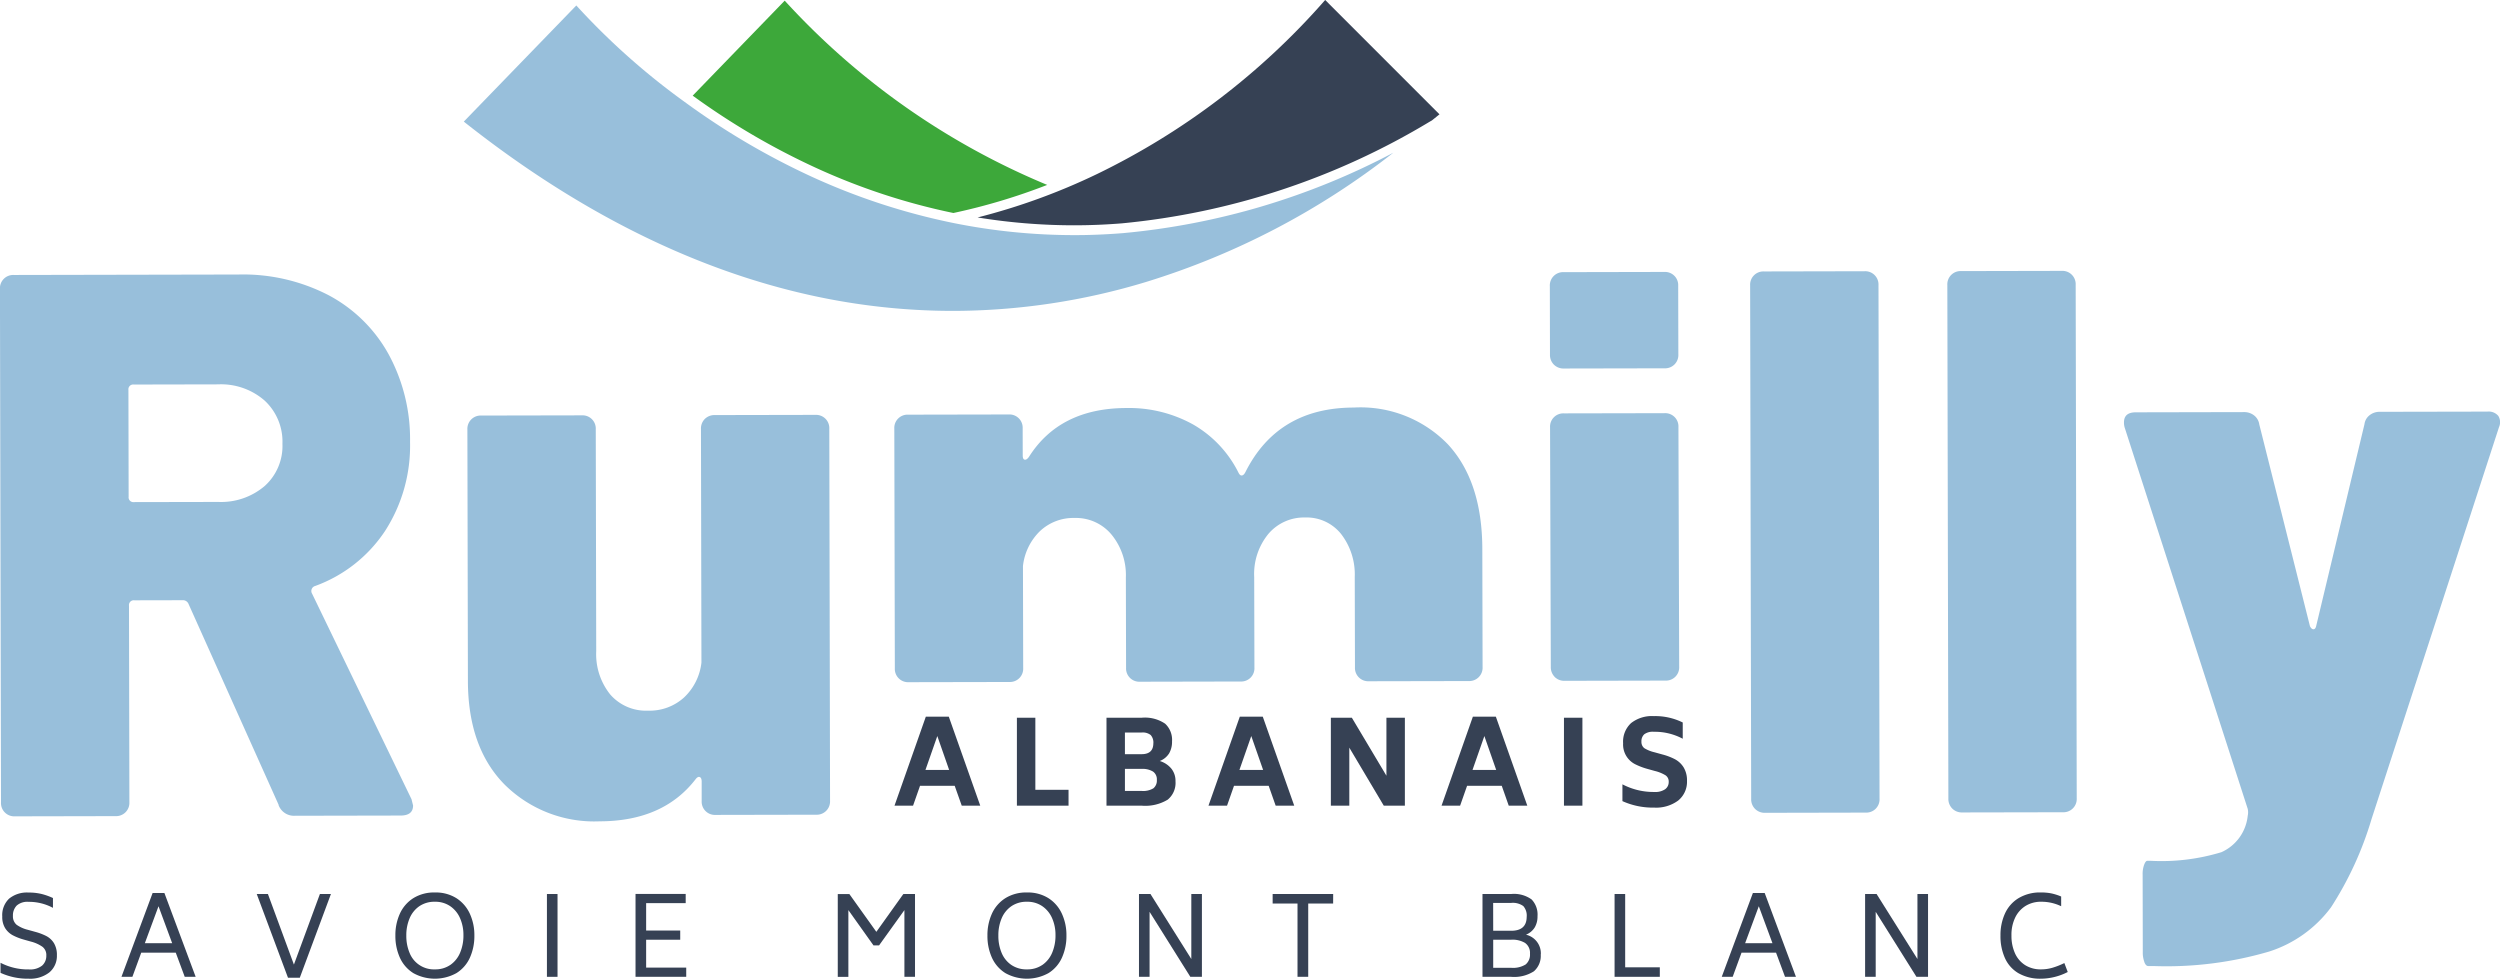 <svg xmlns="http://www.w3.org/2000/svg" width="200" height="78.294"><path data-name="Tracé 3355" d="M.042 77.822v-.8a4.757 4.757 0 002.264.532 1.542 1.542 0 001.062-.305 1.036 1.036 0 00.337-.8.829.829 0 00-.311-.708 2.835 2.835 0 00-.914-.412l-.594-.167a4.463 4.463 0 01-.865-.341 1.645 1.645 0 01-.6-.554 1.693 1.693 0 01-.24-.949 1.814 1.814 0 01.545-1.424 2.249 2.249 0 011.552-.49 4.328 4.328 0 011.032.11 5.152 5.152 0 01.927.328v.786a4.058 4.058 0 00-1.958-.481 1.281 1.281 0 00-.944.3 1.127 1.127 0 00-.3.826.872.872 0 00.294.708 2.605 2.605 0 00.886.4l.6.166a4.536 4.536 0 01.906.345 1.574 1.574 0 01.6.568 1.815 1.815 0 01.231.966 1.718 1.718 0 01-.607 1.369 2.485 2.485 0 01-1.648.5 5.23 5.23 0 01-2.264-.472" fill="#364154"/><path data-name="Tracé 3356" d="M14.061 76.214h-2.762l-.708 1.932h-.874l2.492-6.705h.944l2.5 6.705h-.874zm-.288-.76l-1.092-2.955-1.093 2.955z" fill="#364154"/><path data-name="Tracé 3357" d="M26.474 71.521l-2.491 6.7h-.943l-2.5-6.7h.893l2.08 5.646 2.079-5.646z" fill="#364154"/><path data-name="Tracé 3358" d="M33.06 77.844a2.812 2.812 0 01-1.07-1.232 4.191 4.191 0 01-.359-1.771 4.115 4.115 0 01.359-1.747 2.87 2.87 0 011.07-1.237 3.142 3.142 0 011.735-.459 3.1 3.1 0 011.721.459 2.911 2.911 0 011.071 1.241 4.092 4.092 0 01.363 1.744 4.212 4.212 0 01-.358 1.771 2.822 2.822 0 01-1.071 1.232 3.557 3.557 0 01-3.462 0m2.968-.651a2.238 2.238 0 00.782-.979 3.517 3.517 0 00.266-1.4 3.3 3.3 0 00-.271-1.359 2.234 2.234 0 00-.787-.962 2.106 2.106 0 00-1.223-.354 2.143 2.143 0 00-1.25.358 2.215 2.215 0 00-.777.971 3.452 3.452 0 00-.262 1.371 3.509 3.509 0 00.262 1.391 2.091 2.091 0 002.028 1.319 2.108 2.108 0 001.232-.358" fill="#364154"/><path data-name="Rectangle 126" fill="#364154" d="M43.754 71.521h.848v6.625h-.848z"/><path data-name="Tracé 3359" d="M54.898 77.408v.734h-4.056v-6.625h4.013v.734h-3.164v2.193h2.727v.735h-2.727v2.229z" fill="#364154"/><path data-name="Tracé 3360" d="M73.201 71.521v6.625h-.848v-5.338l-2.028 2.824h-.446l-2.009-2.824v5.34h-.848v-6.625h.927l2.159 3.024 2.159-3.024z" fill="#364154"/><path data-name="Tracé 3361" d="M80.424 77.844a2.822 2.822 0 01-1.071-1.232 4.212 4.212 0 01-.358-1.771 4.135 4.135 0 01.358-1.747 2.88 2.88 0 011.071-1.237 3.143 3.143 0 011.736-.459 3.1 3.1 0 011.721.459 2.908 2.908 0 011.071 1.241 4.087 4.087 0 01.363 1.744 4.19 4.19 0 01-.359 1.771 2.811 2.811 0 01-1.07 1.232 3.557 3.557 0 01-3.462 0m2.968-.651a2.237 2.237 0 00.782-.979 3.517 3.517 0 00.266-1.4 3.3 3.3 0 00-.271-1.359 2.254 2.254 0 00-.787-.962 2.106 2.106 0 00-1.223-.354 2.138 2.138 0 00-1.251.358 2.214 2.214 0 00-.777.971 3.433 3.433 0 00-.262 1.371 3.49 3.49 0 00.262 1.391 2.181 2.181 0 00.777.965 2.155 2.155 0 001.251.354 2.107 2.107 0 001.232-.358" fill="#364154"/><path data-name="Tracé 3362" d="M96.153 71.521v6.625h-.927l-3.26-5.2v5.2h-.848v-6.625h.919l3.268 5.2v-5.2z" fill="#364154"/><path data-name="Tracé 3363" d="M106.651 72.281h-1.993v5.865h-.857v-5.865h-1.989v-.76h4.842z" fill="#364154"/><path data-name="Tracé 3364" d="M123.258 76.354a1.632 1.632 0 01-.547 1.35 2.922 2.922 0 01-1.822.442h-2.29v-6.625h2.295a2.4 2.4 0 011.635.436 1.739 1.739 0 01.472 1.337 1.718 1.718 0 01-.223.9 1.473 1.473 0 01-.7.582 1.535 1.535 0 011.189 1.573m-3.811-1.888h1.438q1.233 0 1.241-1.11a1.148 1.148 0 00-.271-.865 1.423 1.423 0 00-.97-.253h-1.442zm2.565.983a1.95 1.95 0 00-1.123-.267h-1.442v2.247h1.438a1.9 1.9 0 001.163-.271 1.027 1.027 0 00.341-.856.969.969 0 00-.38-.852" fill="#364154"/><path data-name="Tracé 3365" d="M132.785 77.385v.76h-3.619V71.52h.848v5.865z" fill="#364154"/><path data-name="Tracé 3366" d="M142.084 76.214h-2.762l-.708 1.932h-.874l2.491-6.705h.945l2.5 6.705h-.874zm-.288-.76l-1.092-2.955-1.093 2.955z" fill="#364154"/><path data-name="Tracé 3367" d="M154.243 71.521v6.625h-.927l-3.26-5.2v5.2h-.848v-6.625h.919l3.268 5.2v-5.2z" fill="#364154"/><path data-name="Tracé 3368" d="M161.489 77.865a2.676 2.676 0 01-1.088-1.206 4.251 4.251 0 01-.363-1.818 4.137 4.137 0 01.359-1.757 2.792 2.792 0 011.088-1.232 3.337 3.337 0 011.8-.455 4.111 4.111 0 01.826.075 4.346 4.346 0 01.782.249v.777a3.622 3.622 0 00-1.591-.358 2.326 2.326 0 00-1.275.345 2.234 2.234 0 00-.831.962 3.162 3.162 0 00-.279 1.393 3.377 3.377 0 00.279 1.416 2.166 2.166 0 00.814.953 2.319 2.319 0 001.276.341 3.236 3.236 0 00.914-.131 5.978 5.978 0 00.948-.375l.271.716a4.7 4.7 0 01-1.067.4 4.582 4.582 0 01-1.066.135 3.471 3.471 0 01-1.792-.429" fill="#364154"/><path data-name="Tracé 3369" d="M76.377 62.866h-2.775l-.557 1.587H71.56l2.506-7.119h1.838l2.516 7.119h-1.481zm-.446-1.272l-.946-2.711-.948 2.711z" fill="#364154"/><path data-name="Tracé 3370" d="M85.483 63.182v1.272h-4.131v-7.035h1.476v5.764z" fill="#364154"/><path data-name="Tracé 3371" d="M93.707 61.489a1.558 1.558 0 01.333 1.015 1.736 1.736 0 01-.621 1.467 3.462 3.462 0 01-2.088.482h-2.812v-7.035h2.812a2.885 2.885 0 011.88.478 1.759 1.759 0 01.552 1.407 1.855 1.855 0 01-.232.965 1.536 1.536 0 01-.751.612 1.926 1.926 0 01.928.61m-3.714-1.156h1.337q.928 0 .937-.864a.892.892 0 00-.214-.669 1.036 1.036 0 00-.724-.2h-1.337zm2.247 1.392a1.589 1.589 0 00-.91-.214h-1.337v1.763h1.337a1.58 1.58 0 00.943-.212.8.8 0 00.274-.669.758.758 0 00-.307-.669" fill="#364154"/><path data-name="Tracé 3372" d="M101.495 62.866H98.72l-.557 1.587h-1.485l2.506-7.119h1.838l2.516 7.119h-1.485zm-.446-1.272l-.947-2.711-.948 2.711z" fill="#364154"/><path data-name="Tracé 3373" d="M112.39 57.418v7.035h-1.688l-2.757-4.64v4.64h-1.476v-7.035h1.679l2.766 4.64v-4.64z" fill="#364154"/><path data-name="Tracé 3374" d="M120.141 62.866h-2.775l-.557 1.587h-1.485l2.506-7.119h1.838l2.516 7.119h-1.485zm-.446-1.272l-.946-2.711-.948 2.711z" fill="#364154"/><path data-name="Rectangle 127" fill="#364154" d="M125.117 57.418h1.476v7.035h-1.476z"/><path data-name="Tracé 3375" d="M129.794 64.092v-1.346a5.358 5.358 0 002.544.612 1.41 1.41 0 00.876-.221.706.706 0 00.283-.586.6.6 0 00-.256-.528 2.992 2.992 0 00-.848-.344l-.632-.176a5.376 5.376 0 01-.952-.367 1.768 1.768 0 01-.96-1.675 2.016 2.016 0 01.645-1.62 2.7 2.7 0 011.814-.552 4.949 4.949 0 012.311.51v1.3a4.773 4.773 0 00-2.311-.557 1.144 1.144 0 00-.766.2.746.746 0 00-.227.586.63.63 0 00.227.524 2.729 2.729 0 00.813.329l.64.177a4.794 4.794 0 011 .38 1.856 1.856 0 01.691.645 2 2 0 01.274 1.1 1.928 1.928 0 01-.705 1.56 2.961 2.961 0 01-1.92.565 5.915 5.915 0 01-2.544-.519" fill="#364154"/><path data-name="Tracé 3376" d="M22.295 64.396l-7.208-16.071a.486.486 0 00-.5-.308l-3.836.008a.382.382 0 00-.431.434l.031 15.715a1.061 1.061 0 01-1.112 1.116l-8.043.017A1.061 1.061 0 01.08 64.195l-.084-41.081a1.061 1.061 0 011.112-1.116l18-.037a14.867 14.867 0 017.18 1.656 11.782 11.782 0 014.8 4.723 14.211 14.211 0 011.716 7.02 12.577 12.577 0 01-2 7.118 11.35 11.35 0 01-5.589 4.4.416.416 0 00-.247.619l7.953 16.441.125.5q0 .8-.988.806l-8.476.017a1.312 1.312 0 01-1.3-.864m-12.008-33.2l.017 8.538a.383.383 0 00.434.433l6.743-.013a5.372 5.372 0 003.71-1.277 4.3 4.3 0 001.417-3.375 4.472 4.472 0 00-1.43-3.461 5.3 5.3 0 00-3.715-1.293l-6.744.014a.382.382 0 00-.431.434" fill="#98bfdb"/><path data-name="Tracé 3377" d="M56.385 33.517a1.091 1.091 0 01.8-.311l8.044-.016a1.059 1.059 0 011.115 1.112l.06 29.758a1.063 1.063 0 01-1.112 1.117l-8.042.016a1.061 1.061 0 01-1.116-1.112v-1.547c0-.206-.052-.329-.155-.371s-.217.022-.341.187q-2.592 3.347-7.665 3.356a10.175 10.175 0 01-7.616-2.953q-2.916-2.965-2.924-8.285l-.042-20.107a1.063 1.063 0 011.113-1.117l8.043-.016a1.057 1.057 0 011.114 1.112l.037 17.756a5.146 5.146 0 001.12 3.462 3.789 3.789 0 003.034 1.294 4.088 4.088 0 002.876-1.058 4.519 4.519 0 001.387-2.787l-.038-18.684a1.083 1.083 0 01.307-.806" fill="#98bfdb"/><path data-name="Tracé 3378" d="M115.845 35.56q2.727 2.965 2.74 8.348l.022 9.459a1.065 1.065 0 01-1.113 1.117l-7.979.016a1.063 1.063 0 01-1.118-1.112l-.017-7.233a5.286 5.286 0 00-1.089-3.432 3.528 3.528 0 00-2.881-1.324 3.738 3.738 0 00-2.934 1.306 5.054 5.054 0 00-1.14 3.467l.018 7.233a1.059 1.059 0 01-1.109 1.116l-8.045.017a1.061 1.061 0 01-1.114-1.112l-.017-7.233a5.1 5.1 0 00-1.152-3.432 3.7 3.7 0 00-2.943-1.324 3.9 3.9 0 00-2.782 1.058 4.594 4.594 0 00-1.355 2.786l.018 8.161a1.061 1.061 0 01-1.109 1.117l-8.045.016a1.061 1.061 0 01-1.114-1.112l-.042-19.173a1.059 1.059 0 011.109-1.117l8.045-.016a1.059 1.059 0 011.114 1.112l.005 2.164c0 .207.052.321.157.341s.215-.052.337-.218q2.466-3.9 7.789-3.914a10.567 10.567 0 015.354 1.32 9.131 9.131 0 013.627 3.859c.084.165.177.237.281.216s.193-.113.276-.279q2.588-5.14 8.652-5.153a9.729 9.729 0 017.555 2.955" fill="#98bfdb"/><path data-name="Tracé 3379" d="M124.377 54.153a1.087 1.087 0 01-.312-.8l-.06-19.166a1.061 1.061 0 011.112-1.117l8.043-.016a1.059 1.059 0 011.115 1.112l.06 19.166a1.059 1.059 0 01-1.11 1.116l-8.043.017a1.079 1.079 0 01-.805-.308" fill="#98bfdb"/><path data-name="Tracé 3380" d="M124.31 29.169a1.086 1.086 0 01-.312-.8l-.011-5.481a1.061 1.061 0 011.112-1.116l8.043-.017a1.059 1.059 0 011.114 1.112l.012 5.481a1.061 1.061 0 01-1.11 1.117l-8.043.016a1.078 1.078 0 01-.8-.308" fill="#98bfdb"/><path data-name="Tracé 3381" d="M140.405 64.712a1.084 1.084 0 01-.311-.8l-.083-41.081a1.059 1.059 0 011.11-1.115l8.043-.017a1.061 1.061 0 011.115 1.112l.084 41.081a1.059 1.059 0 01-1.11 1.116l-8.043.017a1.084 1.084 0 01-.8-.308" fill="#98bfdb"/><path data-name="Tracé 3382" d="M156.181 64.684a1.085 1.085 0 01-.311-.8l-.083-41.081a1.059 1.059 0 011.11-1.116l8.043-.017a1.061 1.061 0 011.114 1.112l.084 41.081a1.061 1.061 0 01-1.11 1.117l-8.043.016a1.078 1.078 0 01-.8-.308" fill="#98bfdb"/><path data-name="Tracé 3383" d="M171.549 76.962a2.2 2.2 0 01-.126-.8l-.012-6.187a2.162 2.162 0 01.122-.8c.081-.207.164-.309.246-.309h.309a16.42 16.42 0 005.629-.692 3.591 3.591 0 002.1-2.911 1.267 1.267 0 000-.557l-9.837-30.483a1.368 1.368 0 01-.062-.431q0-.8.926-.806l8.664-.018a1.282 1.282 0 01.835.277 1.107 1.107 0 01.4.71l4.053 16.141c.084.164.177.246.279.246s.176-.083.216-.248l3.866-16.156a1.082 1.082 0 01.4-.712 1.269 1.269 0 01.834-.281l8.6-.017a1.006 1.006 0 01.868.338.951.951 0 01.063.9l-10.208 31.389a27.223 27.223 0 01-3.232 7.029 9.914 9.914 0 01-4.943 3.537 29.1 29.1 0 01-9.247 1.163h-.432c-.123 0-.228-.1-.309-.308" fill="#98bfdb"/><path data-name="Tracé 3384" d="M106.016 0l9.143 9.146-.569.459-.04.031-.175.1a58.387 58.387 0 01-24.638 8.133 47.803 47.803 0 01-3.82.155 48.017 48.017 0 01-7.708-.628 50.852 50.852 0 009.564-3.478 57.585 57.585 0 0018.242-13.92" fill="#364154"/><path data-name="Tracé 3385" d="M46.106.439a56.254 56.254 0 008.662 7.712 58.833 58.833 0 0010.2 6 52.133 52.133 0 0011.283 3.685 48.937 48.937 0 009.67.974q.423 0 .845-.007c1-.018 2.035-.069 3.079-.153a57.5 57.5 0 0021.62-6.432 61.159 61.159 0 01-19.794 10.343 53.452 53.452 0 01-15.435 2.311 52.764 52.764 0 01-9.172-.811c-10.151-1.8-20.23-6.621-29.96-14.332l9-9.291" fill="#98bfdb"/><path data-name="Tracé 3386" d="M62.777.052a59.082 59.082 0 0021 14.741 48.755 48.755 0 01-7.506 2.247 51.291 51.291 0 01-10.955-3.594 57.855 57.855 0 01-9.9-5.794l7.362-7.6" fill="#3da83a"/></svg>